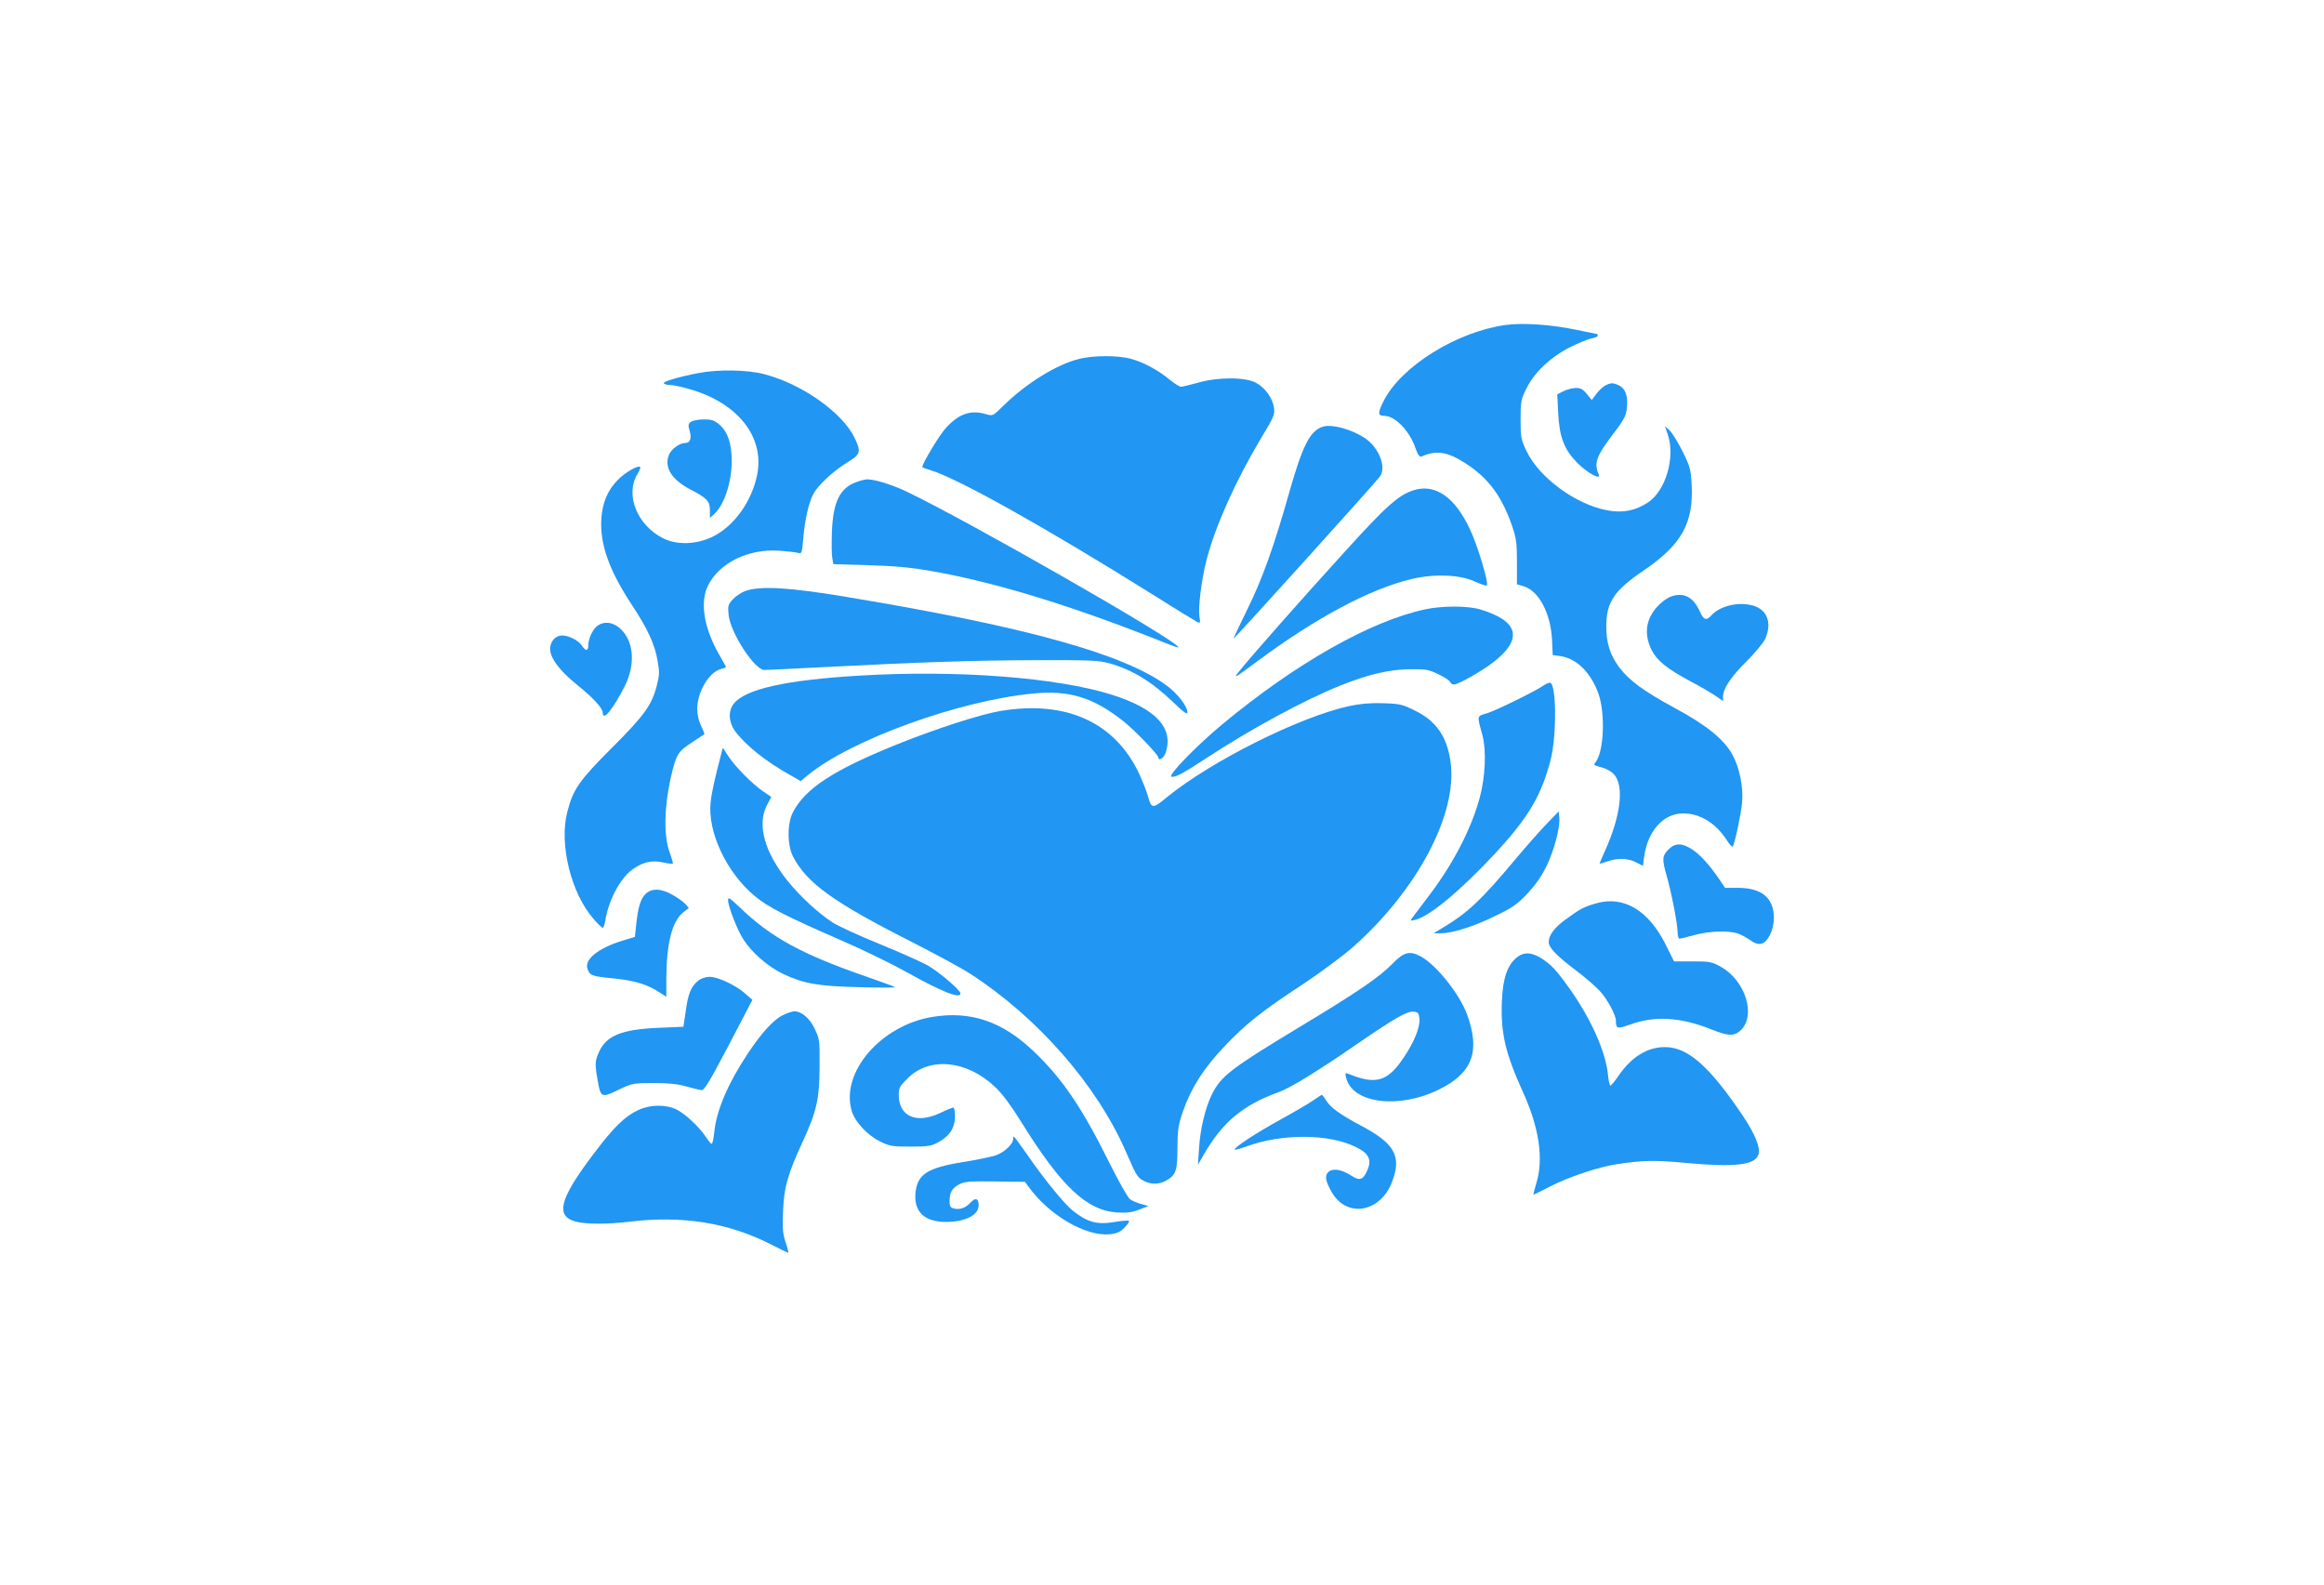 <?xml version="1.0" standalone="no"?>
<!DOCTYPE svg PUBLIC "-//W3C//DTD SVG 20010904//EN"
 "http://www.w3.org/TR/2001/REC-SVG-20010904/DTD/svg10.dtd">
<svg version="1.0" xmlns="http://www.w3.org/2000/svg"
 width="1280pt" height="873pt" viewBox="0 0 1280 873"
 preserveAspectRatio="xMidYMid meet">
<g transform="translate(0,873) scale(0.1,-0.1)"
fill="#2196f3" stroke="none">
<path d="M8291 6940 c-269 -38 -574 -228 -670 -418 -33 -66 -33 -82 1 -82 61
0 140 -80 174 -178 14 -39 23 -51 34 -46 82 36 143 26 242 -38 128 -83 201
-182 259 -353 20 -59 24 -90 24 -192 l0 -121 37 -11 c83 -25 148 -147 156
-292 l4 -87 39 -5 c90 -12 169 -88 212 -205 40 -110 31 -323 -15 -380 -13 -15
-13 -16 38 -30 22 -6 50 -22 62 -35 59 -63 40 -229 -49 -425 -16 -36 -29 -66
-29 -68 0 -2 19 3 41 11 57 21 118 19 161 -5 l37 -19 6 47 c19 145 106 242
215 242 94 0 181 -54 241 -148 15 -24 30 -39 33 -34 11 18 45 177 51 242 8 82
-14 191 -52 261 -46 86 -142 164 -318 259 -173 94 -251 151 -307 225 -50 67
-71 133 -71 225 0 133 42 197 206 308 210 143 276 262 264 476 -4 80 -9 97
-50 180 -25 50 -57 102 -71 115 l-26 24 16 -47 c42 -124 -11 -308 -109 -373
-67 -45 -140 -60 -223 -44 -175 32 -377 180 -447 328 -30 63 -32 75 -32 173 0
99 2 110 33 172 43 87 134 173 242 227 44 22 96 43 115 47 19 3 35 10 35 15 0
5 -1 9 -3 9 -1 0 -56 11 -122 25 -136 28 -290 38 -384 25z"/>
<path d="M5946 6754 c-124 -30 -293 -134 -420 -259 -58 -57 -58 -57 -96 -46
-84 25 -150 2 -221 -77 -37 -41 -129 -194 -129 -214 0 -3 19 -10 43 -17 153
-46 640 -319 1241 -695 120 -76 226 -140 234 -144 12 -4 14 1 9 27 -10 47 10
208 39 320 49 187 161 436 301 670 68 112 75 128 70 163 -7 55 -49 113 -100
140 -59 32 -209 32 -320 0 -42 -12 -84 -22 -93 -22 -8 0 -36 18 -62 39 -65 54
-146 97 -217 116 -72 18 -200 18 -279 -1z"/>
<path d="M3845 6675 c-113 -22 -195 -47 -189 -56 3 -5 17 -9 32 -9 15 0 61 -9
102 -21 271 -74 423 -264 380 -475 -30 -147 -127 -282 -245 -340 -88 -43 -194
-47 -270 -10 -145 71 -214 241 -144 355 11 18 18 36 15 39 -12 11 -85 -31
-124 -72 -55 -55 -84 -125 -90 -212 -9 -141 43 -287 173 -483 82 -125 122
-211 137 -301 11 -62 10 -80 -5 -138 -28 -107 -69 -163 -248 -342 -178 -178
-212 -226 -244 -350 -47 -178 20 -451 145 -592 23 -27 45 -48 50 -48 4 0 10
18 14 41 18 111 82 232 149 280 57 41 107 53 169 39 28 -6 52 -9 54 -7 2 2 -6
30 -18 63 -33 89 -30 249 6 409 31 133 38 145 126 202 30 20 57 38 59 39 2 2
-6 23 -18 47 -12 25 -21 63 -21 90 0 97 65 206 133 223 15 3 27 9 25 13 -2 3
-20 35 -40 71 -81 144 -103 281 -60 372 62 127 221 206 391 195 48 -3 95 -9
107 -12 20 -6 21 -2 28 77 8 101 29 196 55 246 25 49 110 128 189 176 71 43
76 57 40 132 -66 141 -293 301 -502 354 -93 24 -252 26 -361 5z"/>
<path d="M8840 6606 c-14 -8 -36 -29 -49 -47 l-24 -32 -27 33 c-22 27 -35 34
-62 33 -19 0 -50 -9 -68 -18 l-33 -17 5 -101 c7 -137 33 -203 107 -278 58 -57
131 -96 116 -61 -27 61 -13 100 80 222 67 87 76 108 77 171 0 52 -15 83 -49
98 -30 14 -42 13 -73 -3z"/>
<path d="M3806 6407 c-16 -11 -17 -19 -7 -52 11 -41 2 -65 -26 -65 -30 0 -75
-33 -88 -64 -29 -68 13 -137 116 -191 94 -49 109 -65 109 -117 l0 -41 25 23
c55 52 95 174 95 291 0 95 -21 159 -66 199 -29 25 -43 30 -87 30 -29 0 -61 -6
-71 -13z"/>
<path d="M7286 6380 c-71 -22 -112 -104 -186 -365 -83 -294 -148 -476 -231
-643 -42 -86 -76 -158 -75 -159 3 -4 791 868 808 895 35 54 -11 163 -89 212
-76 48 -177 75 -227 60z"/>
<path d="M4717 6075 c-91 -32 -128 -108 -135 -272 -2 -61 -2 -127 2 -146 l6
-34 193 -6 c141 -4 231 -12 340 -31 359 -62 798 -197 1315 -405 28 -11 52 -19
52 -16 0 34 -1176 706 -1504 861 -83 38 -171 65 -214 64 -9 -1 -34 -7 -55 -15z"/>
<path d="M7789 6031 c-86 -27 -150 -83 -388 -346 -226 -248 -519 -580 -574
-650 -38 -46 -32 -44 98 53 322 239 619 398 850 453 127 30 266 24 349 -14 32
-15 62 -25 65 -21 12 11 -51 222 -94 311 -82 175 -189 249 -306 214z"/>
<path d="M4105 5475 c-22 -8 -53 -29 -69 -46 -26 -29 -28 -37 -23 -86 10 -98
143 -303 197 -303 14 0 154 7 311 15 567 29 841 38 1179 39 306 1 352 -1 409
-17 128 -36 233 -100 353 -215 59 -57 78 -70 78 -55 0 32 -52 100 -110 144
-232 175 -774 326 -1748 488 -330 56 -493 66 -577 36z"/>
<path d="M9205 5445 c-23 -8 -56 -32 -77 -56 -64 -70 -74 -152 -32 -238 31
-61 85 -104 219 -176 50 -26 109 -61 133 -77 l42 -29 0 23 c1 46 39 105 128
194 50 50 98 108 106 129 38 91 6 165 -82 183 -77 17 -172 -8 -216 -57 -28
-31 -43 -26 -64 22 -36 79 -87 106 -157 82z"/>
<path d="M7850 5374 c-302 -64 -716 -299 -1120 -635 -141 -117 -301 -282 -278
-287 22 -4 61 16 193 103 246 161 539 320 739 400 156 62 269 88 381 89 91 1
105 -2 158 -28 32 -15 61 -34 64 -42 3 -8 12 -14 20 -14 25 0 143 67 213 119
171 130 147 231 -69 295 -67 20 -210 20 -301 0z"/>
<path d="M3291 5284 c-26 -19 -51 -71 -51 -109 0 -32 -15 -32 -35 -1 -19 29
-72 56 -109 56 -37 0 -66 -33 -66 -74 0 -51 53 -121 152 -201 85 -68 138 -126
138 -151 0 -49 56 19 121 147 61 121 50 251 -27 319 -40 34 -86 40 -123 14z"/>
<path d="M4735 5009 c-406 -24 -630 -74 -694 -155 -31 -40 -28 -101 7 -150 58
-78 168 -167 304 -243 l58 -33 42 35 c240 194 824 406 1234 447 203 20 334
-20 501 -152 62 -49 193 -185 193 -200 0 -22 29 -4 39 23 48 138 -50 245 -296
323 -303 95 -850 137 -1388 105z"/>
<path d="M8504 4956 c-44 -31 -258 -136 -310 -153 -62 -19 -60 -9 -29 -123 22
-82 16 -230 -15 -343 -45 -168 -143 -359 -275 -534 -44 -58 -87 -115 -95 -126
-14 -19 -13 -20 15 -13 79 19 250 161 442 368 181 195 253 317 304 515 34 134
31 423 -4 423 -7 0 -22 -6 -33 -14z"/>
<path d="M7430 4841 c-274 -60 -759 -303 -1002 -501 -81 -67 -86 -66 -107 10
-7 25 -28 77 -45 115 -134 287 -403 410 -767 349 -108 -18 -356 -98 -574 -186
-343 -139 -498 -239 -567 -370 -33 -62 -33 -184 1 -248 77 -145 223 -250 645
-464 132 -67 282 -148 331 -180 372 -241 697 -613 857 -981 55 -126 61 -137
92 -156 40 -24 93 -24 133 1 50 30 58 53 58 180 1 102 5 125 32 203 45 128
113 234 228 355 119 125 202 191 435 344 96 64 219 155 273 203 356 316 577
736 536 1020 -19 138 -79 224 -195 281 -69 34 -82 38 -177 41 -73 2 -126 -3
-187 -16z"/>
<path d="M3971 4573 c-37 -143 -52 -210 -57 -262 -18 -164 89 -389 244 -517
75 -62 172 -111 477 -244 116 -50 278 -129 360 -175 191 -107 295 -148 295
-117 0 19 -119 120 -181 155 -36 20 -157 74 -270 120 -113 46 -228 99 -256
118 -81 54 -176 142 -244 226 -128 159 -170 310 -116 416 l25 48 -46 31 c-60
42 -150 132 -189 191 l-32 49 -10 -39z"/>
<path d="M8519 4193 c-36 -37 -117 -129 -179 -203 -178 -213 -256 -287 -386
-365 l-58 -35 40 0 c64 0 181 37 299 95 95 46 121 63 178 124 46 49 78 96 106
153 42 88 75 214 69 267 l-3 32 -66 -68z"/>
<path d="M9189 4051 c-34 -35 -36 -53 -9 -146 26 -91 60 -266 60 -311 0 -18 5
-34 10 -34 6 0 43 9 82 20 81 22 187 26 239 9 19 -7 49 -23 67 -36 49 -36 82
-28 110 27 14 28 22 62 22 95 0 109 -67 165 -197 165 l-72 0 -32 48 c-56 81
-102 132 -148 163 -57 37 -94 38 -132 0z"/>
<path d="M3555 3806 c-27 -27 -41 -74 -51 -168 l-7 -68 -66 -20 c-135 -41
-214 -104 -195 -156 12 -37 23 -41 145 -53 112 -11 186 -33 250 -76 l39 -25 0
102 c1 193 32 315 93 363 l31 24 -19 22 c-11 12 -42 34 -70 50 -64 37 -116 38
-150 5z"/>
<path d="M4010 3773 c0 -35 50 -164 85 -218 46 -72 136 -150 218 -189 114 -54
195 -68 422 -73 110 -3 198 -3 195 0 -3 3 -72 28 -155 57 -359 124 -531 218
-702 384 -53 50 -63 57 -63 39z"/>
<path d="M8792 3755 c-67 -19 -92 -32 -169 -89 -62 -45 -93 -87 -93 -125 0
-30 44 -76 149 -155 53 -40 113 -92 134 -116 40 -43 87 -131 87 -162 0 -44 8
-46 78 -21 136 50 279 41 449 -27 95 -38 126 -38 163 -2 82 83 22 271 -110
346 -52 29 -61 31 -157 31 l-103 0 -45 91 c-95 190 -231 272 -383 229z"/>
<path d="M7668 3421 c-71 -73 -194 -157 -508 -346 -381 -230 -434 -271 -485
-372 -36 -73 -65 -192 -71 -298 l-6 -90 30 52 c103 181 217 277 415 348 64 23
215 116 427 262 215 148 280 185 317 181 24 -3 28 -8 31 -39 4 -46 -28 -126
-85 -211 -89 -135 -154 -155 -307 -92 -17 6 -18 4 -12 -22 35 -142 291 -174
513 -64 184 91 228 211 152 416 -43 114 -172 274 -257 318 -59 31 -91 22 -154
-43z"/>
<path d="M8352 3455 c-51 -43 -75 -115 -80 -241 -7 -174 19 -285 117 -501 89
-195 114 -369 72 -502 -10 -34 -17 -61 -15 -61 2 0 43 20 91 45 102 53 268
108 368 123 143 22 206 23 382 7 266 -25 380 -12 398 46 12 38 -18 112 -86
214 -185 274 -303 378 -429 378 -97 0 -184 -54 -255 -157 -21 -31 -42 -56 -45
-56 -4 0 -11 29 -14 64 -14 128 -95 308 -212 472 -72 101 -99 130 -153 165
-56 36 -100 37 -139 4z"/>
<path d="M3846 3329 c-39 -31 -56 -70 -69 -167 l-13 -87 -140 -6 c-202 -9
-284 -43 -325 -133 -22 -48 -23 -68 -8 -152 17 -100 21 -102 114 -57 78 37 82
38 195 38 82 0 133 -5 180 -19 36 -10 74 -19 84 -20 16 -1 45 49 150 248 l130
249 -40 35 c-52 46 -150 92 -195 92 -22 0 -47 -8 -63 -21z"/>
<path d="M4312 3139 c-53 -26 -118 -98 -195 -214 -109 -165 -171 -311 -183
-431 -4 -35 -10 -64 -14 -64 -4 0 -19 17 -32 38 -37 56 -116 129 -163 152 -58
28 -145 27 -210 -4 -74 -35 -134 -93 -244 -239 -191 -252 -215 -346 -97 -376
57 -14 174 -14 291 0 294 36 548 -5 786 -127 47 -24 88 -44 90 -44 3 0 -3 26
-14 58 -16 48 -18 76 -14 172 5 131 24 199 108 382 78 170 92 235 93 413 1
143 0 153 -26 207 -27 59 -73 98 -113 98 -11 0 -39 -9 -63 -21z"/>
<path d="M5134 3129 c-282 -47 -503 -303 -444 -514 17 -62 86 -137 158 -172
52 -26 67 -28 167 -28 99 0 115 3 155 25 61 34 90 80 90 141 0 27 -4 49 -9 49
-5 0 -38 -13 -73 -30 -131 -62 -228 -19 -228 101 0 37 6 48 48 89 121 122 328
101 483 -47 40 -37 88 -103 141 -188 223 -360 363 -492 532 -503 55 -3 82 1
121 16 l50 20 -40 11 c-22 6 -50 17 -61 26 -12 8 -62 97 -112 197 -151 305
-259 465 -416 615 -175 168 -350 227 -562 192z"/>
<path d="M7235 2671 c-22 -16 -104 -64 -182 -107 -136 -75 -253 -152 -253
-165 0 -4 30 4 66 17 196 72 456 70 603 -4 71 -35 88 -70 61 -129 -23 -53 -42
-58 -89 -27 -52 34 -102 41 -125 19 -21 -21 -16 -51 20 -113 84 -143 269 -109
332 61 53 140 13 210 -175 309 -113 60 -166 99 -189 137 -10 17 -21 31 -24 31
-3 -1 -23 -14 -45 -29z"/>
<path d="M5580 2456 c0 -28 -51 -75 -98 -90 -26 -8 -105 -25 -177 -36 -199
-32 -254 -68 -263 -173 -8 -103 51 -157 170 -157 106 1 178 38 178 91 0 39
-17 45 -44 16 -28 -30 -59 -41 -92 -33 -20 5 -24 13 -24 42 0 46 14 70 53 91
27 15 56 18 197 16 l165 -2 20 -27 c113 -157 314 -274 446 -262 40 4 58 12 82
36 17 17 28 34 25 38 -4 3 -38 1 -77 -6 -100 -17 -152 -2 -235 64 -46 38 -159
176 -250 309 -37 53 -69 97 -72 97 -2 0 -4 -6 -4 -14z"/>
</g>
</svg>
